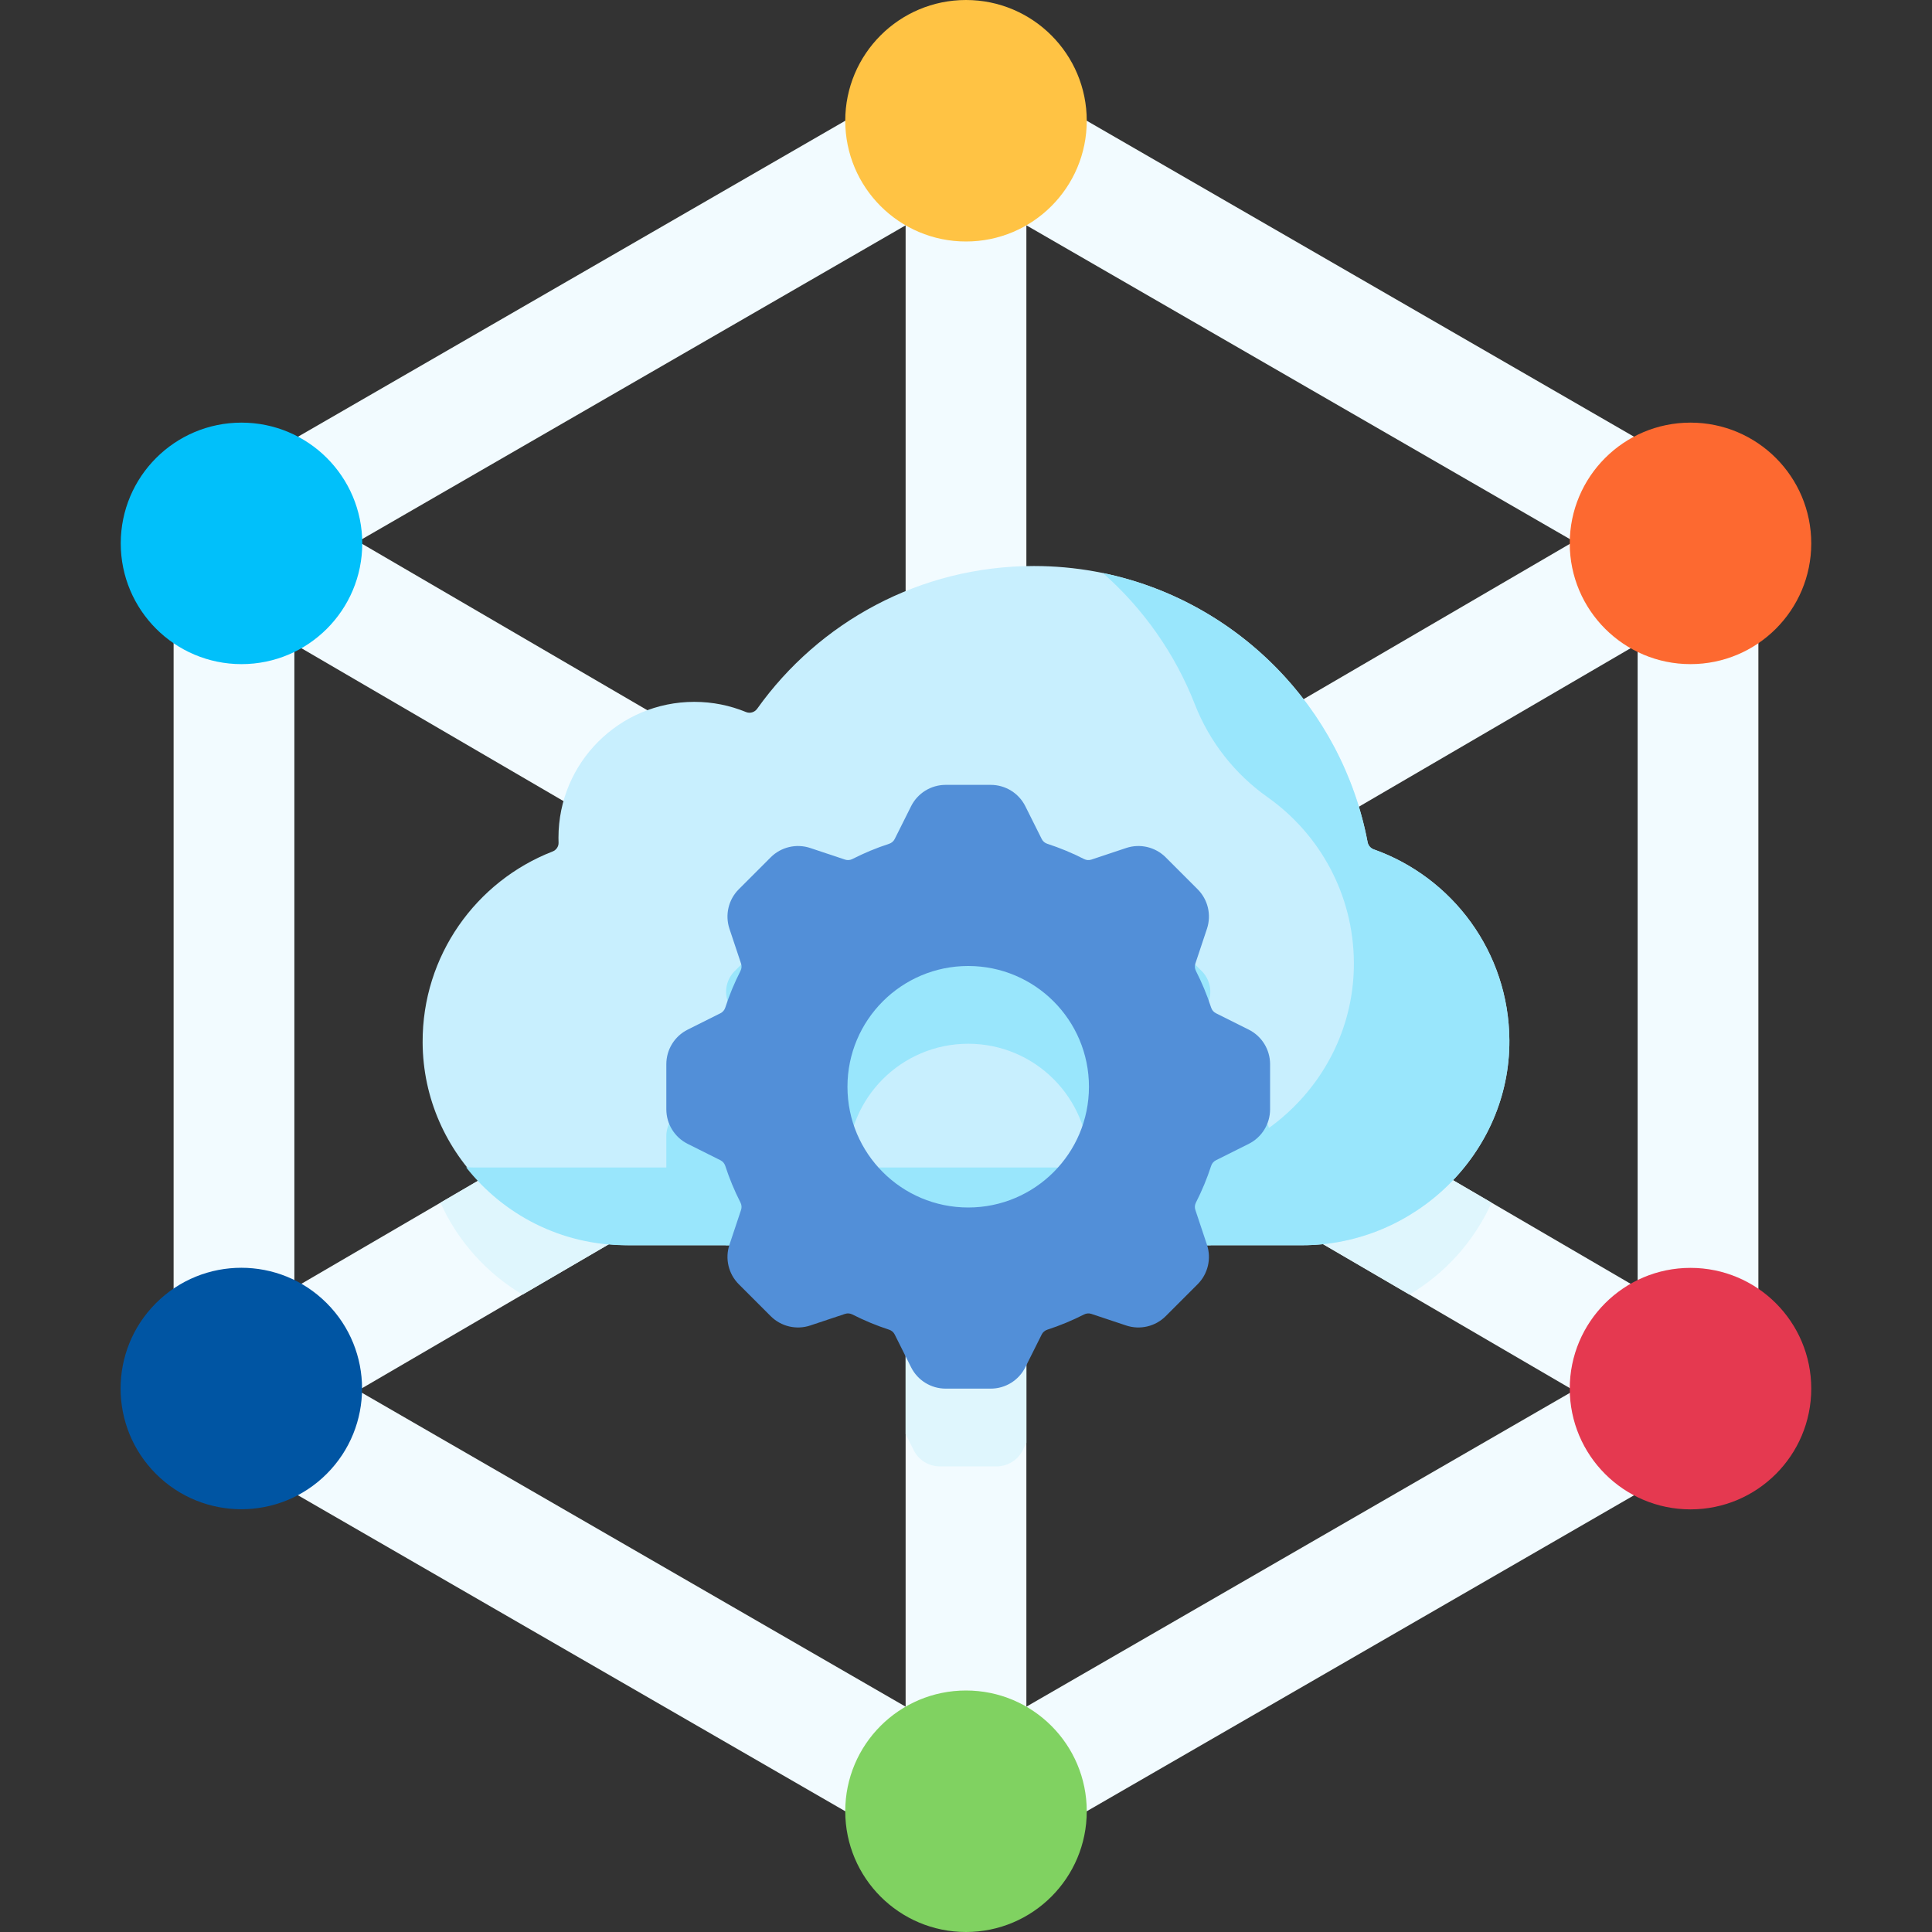 <svg id="Capa_1" enable-background="new 0 0 512 512" height="512" viewBox="0 0 512 512" width="512" xmlns="http://www.w3.org/2000/svg"><rect x="0" y="0" width="512" height="512" fill="#333333" stroke="none"/><g><path d="m457.99 130.144-193.775-111.876c-2.257-1.353-4.875-2.165-7.675-2.258-.016-.001-.032-.001-.048-.002-.063-.002-.127-.004-.19-.005-.021 0-.043-.001-.064-.001-.079-.001-.159-.002-.238-.002s-.159.001-.238.002c-.021 0-.042.001-.062.001-.067.001-.133.003-.2.005-.011 0-.022.001-.033.001-2.812.092-5.441.91-7.705 2.272l-193.751 111.863c-4.95 2.858-8 8.14-8 13.856v224c0 5.716 3.05 10.999 8 13.856l193.752 111.863c2.262 1.361 4.888 2.179 7.698 2.272.016.001.032.001.048.002.063.002.126.003.19.005.022 0 .043.001.065.001.079.001.158.002.238.002.079 0 .159-.001.238-.002.021 0 .043-.001.064-.001.064-.001.127-.003.19-.005.016-.001.032-.001.048-.002 2.8-.093 5.418-.905 7.675-2.258l193.773-111.877c4.951-2.858 8-8.14 8-13.856v-224c0-5.716-3.049-10.998-8-13.856zm-379.979 40.552 146.235 85.304-146.235 85.304zm193.989-110.983 145.113 83.781-145.113 84.649zm-32 168.43-145.113-84.649 145.113-83.781zm0 55.714v168.43l-145.113-83.781zm32 0 145.113 84.65-145.113 83.78zm15.754-27.857 146.236-85.304v170.608z" fill="#f2fbff"/><path d="m264.118 388.604c2.926 0 5.602-1.653 6.911-4.271l.971-1.942v-98.534l101.518 59.219c9.535-5.658 17.18-14.168 21.759-24.354l-107.523-62.722 65.446-38.177c-5.193-9.594-12.078-18.138-20.255-25.231l-60.945 35.551v-57.517c-11.303.246-22.093 2.577-32 6.623v50.895l-37.673-21.976c-.977 1.285-1.921 2.596-2.83 3.934-4.694-2.242-9.949-3.498-15.497-3.498-10.11 0-19.246 4.168-25.785 10.878l66.031 38.518-107.523 62.722c4.579 10.186 12.223 18.695 21.759 24.354l101.518-59.219v96.191l2.143 4.285c1.309 2.618 3.984 4.271 6.911 4.271z" fill="#dff6fd"/><path d="m364.073 225.098c-.85-.302-1.474-1.021-1.641-1.906-7.873-41.672-44.471-73.192-88.432-73.192-30.25 0-57.013 14.925-73.33 37.813-.674.946-1.897 1.328-2.971.886-4.223-1.739-8.849-2.699-13.699-2.699-19.882 0-36 16.118-36 36 0 .438.008.875.024 1.31.038 1.043-.622 1.968-1.595 2.347-20.222 7.867-34.533 27.566-34.428 50.594.135 29.872 25.017 53.75 54.889 53.75h178.194c29.873 0 55.085-24.439 54.916-54.312-.133-23.351-15.084-43.19-35.927-50.591z" fill="#c8effe"/><path d="m332.315 323.047c2.618-1.309 4.271-3.984 4.271-6.911v-15.065c0-2.926-1.654-5.602-4.271-6.911l-11.027-5.513c-1.254-4.07-2.881-7.975-4.841-11.678l3.9-11.701c.925-2.776.203-5.837-1.866-7.907l-10.653-10.653c-2.069-2.069-5.13-2.792-7.907-1.867l-11.701 3.9c-3.702-1.961-7.608-3.588-11.678-4.841l-5.513-11.027c-1.309-2.618-3.984-4.271-6.911-4.271h-15.065c-2.927 0-5.602 1.653-6.911 4.271l-5.513 11.027c-4.07 1.254-7.975 2.881-11.678 4.841l-11.701-3.9c-2.776-.925-5.837-.203-7.907 1.867l-10.653 10.653c-2.069 2.069-2.792 5.13-1.866 7.907l3.9 11.701c-1.961 3.702-3.588 7.608-4.841 11.678l-11.027 5.513c-2.618 1.309-4.271 3.984-4.271 6.911v15.065c0 2.926 1.653 5.602 4.271 6.911l11.027 5.513c.149.482.303.962.462 1.44h40.446c-5.101-5.669-8.205-13.17-8.205-21.396 0-17.673 14.327-32 32-32s32 14.327 32 32c0 8.226-3.105 15.727-8.206 21.396h40.446c.159-.478.313-.958.462-1.44z" fill="#99e6fc"/><path d="m362.431 223.192c-6.751-35.736-34.626-64.005-70.153-71.335 10.671 9.406 19.096 21.302 24.365 34.779 3.889 9.947 10.574 18.474 19.294 24.641 13.749 9.723 22.753 25.711 22.855 43.808.17 30.093-24.822 54.312-54.916 54.312h-178.194c-.72 0-1.438-.014-2.152-.042 9.887 12.571 25.236 20.645 42.47 20.645h179.083c29.873 0 55.085-24.439 54.916-54.312-.132-23.35-15.084-43.189-35.927-50.59-.849-.301-1.473-1.02-1.641-1.906z" fill="#99e6fc"/><circle cx="256" cy="32" fill="#ffc344" r="32"/><circle cx="64" cy="144" fill="#01c0fa" r="32"/><circle cx="448" cy="144" fill="#fd6930" r="32"/><circle cx="256" cy="480" fill="#80d261" r="32"/><ellipse cx="64" cy="368" fill="#0055a3" rx="32" ry="32" transform="matrix(.707 -.707 .707 .707 -241.47 153.04)"/><circle cx="448" cy="368" fill="#e53950" r="32"/><path d="m336.586 293.978v-11.957c0-3.879-2.192-7.425-5.661-9.16l-8.696-4.348c-.602-.301-1.051-.834-1.259-1.474-1.096-3.37-2.45-6.625-4.038-9.74-.306-.6-.365-1.294-.152-1.933l3.076-9.228c1.227-3.68.269-7.737-2.474-10.48l-8.455-8.455c-2.743-2.743-6.8-3.701-10.48-2.474l-9.228 3.076c-.639.213-1.333.154-1.933-.152-3.115-1.588-6.369-2.942-9.74-4.038-.64-.208-1.173-.657-1.474-1.259l-4.348-8.695c-1.735-3.47-5.281-5.661-9.16-5.661h-11.957c-3.879 0-7.425 2.192-9.16 5.661l-4.348 8.695c-.301.602-.834 1.051-1.474 1.259-3.37 1.096-6.625 2.45-9.74 4.038-.6.306-1.294.365-1.933.152l-9.228-3.076c-3.68-1.227-7.737-.269-10.48 2.474l-8.455 8.455c-2.743 2.743-3.701 6.8-2.474 10.48l3.076 9.228c.213.639.154 1.333-.152 1.933-1.588 3.115-2.942 6.369-4.038 9.74-.208.64-.657 1.173-1.259 1.474l-8.696 4.348c-3.47 1.735-5.661 5.281-5.661 9.16v11.957c0 3.879 2.192 7.425 5.661 9.16l8.696 4.348c.602.301 1.051.834 1.259 1.474 1.096 3.37 2.45 6.625 4.038 9.74.306.6.365 1.294.152 1.933l-3.076 9.228c-1.227 3.68-.269 7.737 2.474 10.48l8.455 8.455c2.743 2.743 6.8 3.701 10.48 2.474l9.228-3.076c.639-.213 1.333-.154 1.933.152 3.115 1.588 6.369 2.942 9.74 4.038.64.208 1.173.657 1.474 1.259l4.348 8.696c1.735 3.47 5.281 5.661 9.16 5.661h11.957c3.879 0 7.425-2.192 9.16-5.661l4.348-8.696c.301-.602.834-1.051 1.474-1.259 3.37-1.096 6.625-2.45 9.74-4.038.6-.306 1.294-.365 1.933-.152l9.228 3.076c3.68 1.227 7.737.269 10.48-2.474l8.455-8.455c2.743-2.743 3.701-6.8 2.474-10.48l-3.076-9.228c-.213-.639-.154-1.333.152-1.933 1.588-3.115 2.942-6.369 4.038-9.74.208-.64.657-1.173 1.259-1.474l8.696-4.348c3.469-1.735 5.661-5.281 5.661-9.16zm-80 26.022c-17.673 0-32-14.327-32-32s14.327-32 32-32 32 14.327 32 32-14.327 32-32 32z" fill="#528fd8"/></g></svg>